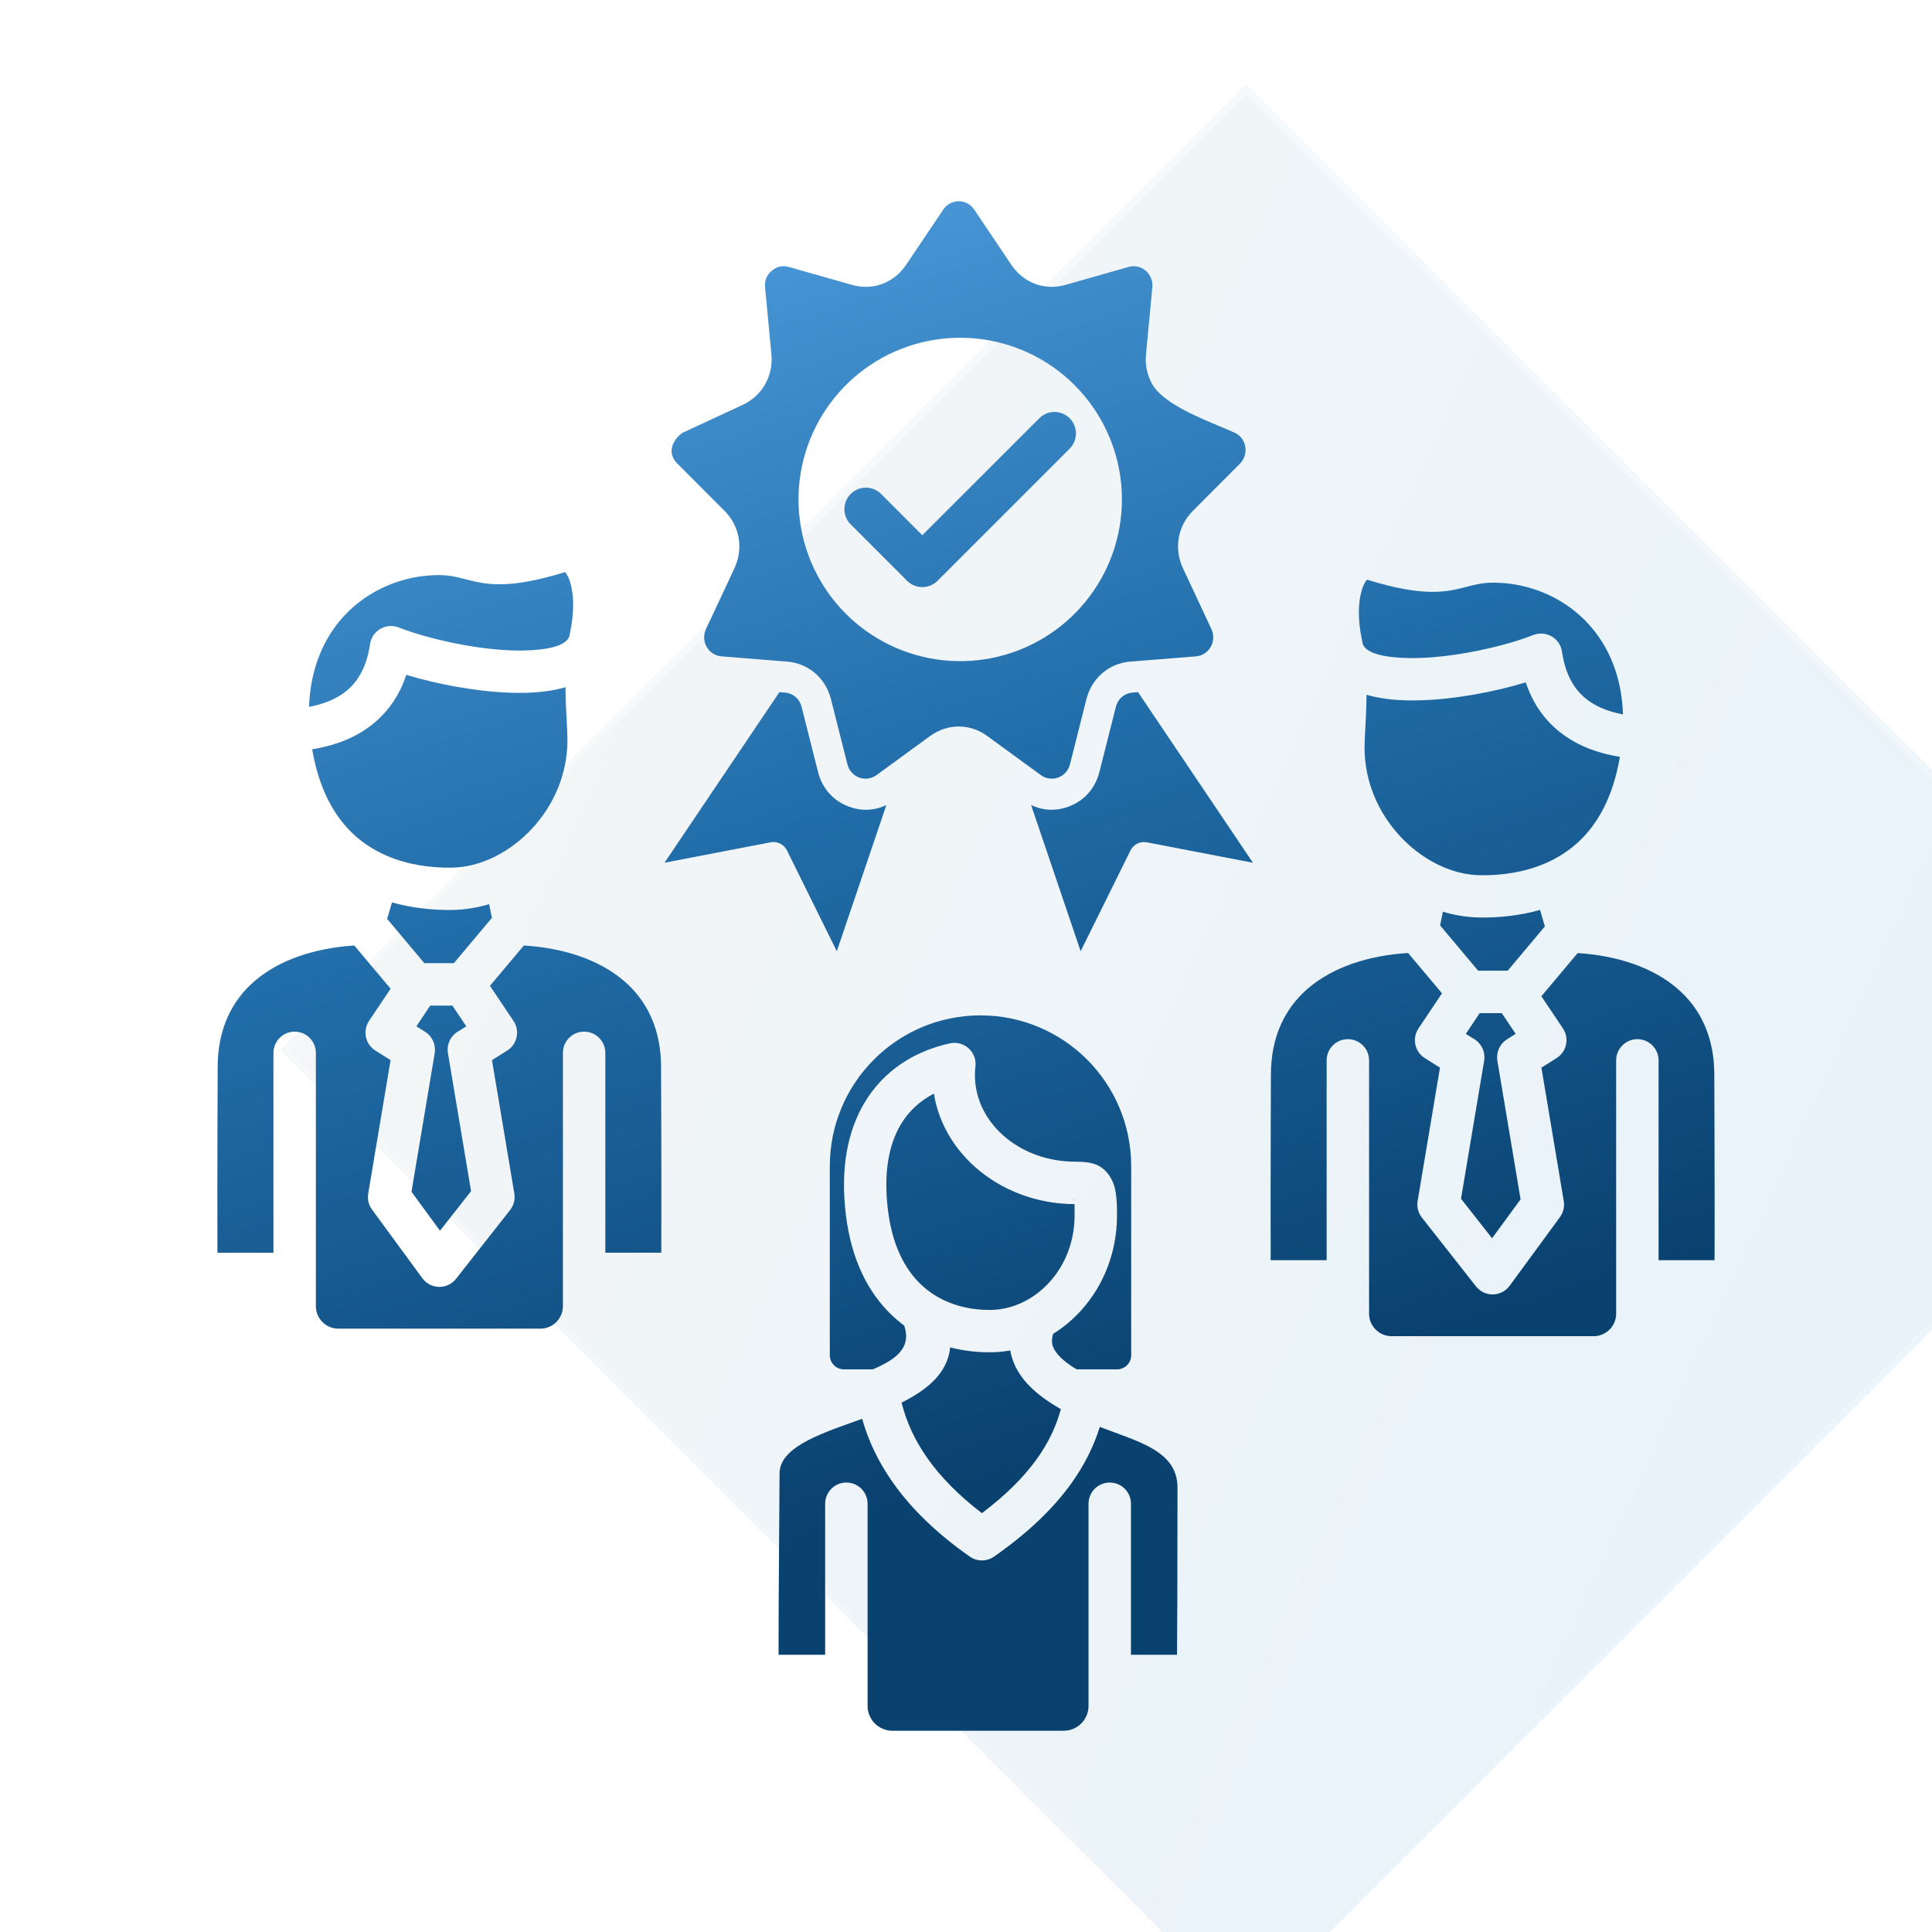 <?xml version="1.0" encoding="UTF-8"?>
<svg xmlns="http://www.w3.org/2000/svg" width="240" height="240" viewBox="0 0 240 240" fill="none">
  <g clip-path="url(#clip0_1437_2385)">
    <g opacity="0.1" filter="url(#filter0_biiii_1437_2385)">
      <path d="M0 120L120 0L240 120L120 240L0 120Z" fill="url(#paint0_linear_1437_2385)"></path>
      <path d="M0.655 120L120 0.655L239.345 120L120 239.345L0.655 120Z" stroke="url(#paint1_linear_1437_2385)" stroke-width="0.927"></path>
    </g>
    <path fill-rule="evenodd" clip-rule="evenodd" d="M53.444 124.922L51.724 127.492L52.808 128.174C53.73 128.756 54.169 129.818 54.001 130.832L51.117 148.047L54.659 152.881L58.517 147.974L55.644 130.832C55.457 129.708 56.01 128.635 56.947 128.104L57.92 127.492L56.2 124.922H53.444ZM38.389 87.811C40.303 87.448 41.847 86.793 43.018 85.841C44.606 84.551 45.587 82.618 45.964 80.043C45.993 79.842 46.045 79.641 46.122 79.439C46.649 78.084 48.175 77.418 49.529 77.945C50.594 78.363 51.904 78.787 53.36 79.176C56.98 80.146 61.364 80.878 65.023 80.809C67.94 80.75 70.242 80.274 70.707 79.095C70.714 79.073 70.725 79.047 70.732 79.022V79.018C70.769 78.82 70.805 78.626 70.846 78.428C71.362 75.909 71.281 73.796 70.824 72.317C70.663 71.793 70.462 71.39 70.242 71.13C70.216 71.101 70.209 71.082 70.205 71.064C62.989 73.287 60.335 72.606 57.668 71.917C56.745 71.679 55.819 71.441 54.535 71.441C53.865 71.441 53.203 71.482 52.562 71.558C48.852 72.013 45.309 73.719 42.696 76.561C40.208 79.274 38.554 83.054 38.389 87.811ZM70.249 85.368C70.257 86.987 70.337 88.484 70.407 89.748C70.451 90.568 70.491 91.268 70.491 91.93C70.491 96.197 68.756 100.027 66.154 102.862C64.826 104.308 63.281 105.491 61.638 106.333C61.561 106.366 61.492 106.403 61.419 106.443C59.71 107.285 57.898 107.761 56.116 107.783C53.459 107.82 50.627 107.421 48.032 106.3L47.977 106.275C46.553 105.652 45.203 104.813 43.999 103.711C41.547 101.466 39.626 98.064 38.78 93.08C41.833 92.586 44.354 91.535 46.341 89.92C48.266 88.36 49.642 86.328 50.473 83.83C50.967 83.98 51.483 84.127 52.01 84.269C56.002 85.339 60.921 86.148 65.133 86.067C66.981 86.031 68.723 85.815 70.249 85.368ZM56.383 119.645L61.108 114.02L60.76 112.321C59.256 112.767 57.712 113.016 56.175 113.038C53.748 113.071 51.19 112.808 48.691 112.097L48.094 114.148L52.712 119.645H56.383ZM65.078 117.451C70.041 117.762 74.425 119.216 77.503 121.842C80.372 124.292 82.121 127.855 82.121 132.557C82.121 134.89 82.132 134.377 82.143 139.097C82.158 144.477 82.176 151.197 82.15 155.613H75.197V130.792C75.197 129.334 74.019 128.155 72.562 128.155C71.106 128.155 69.927 129.334 69.927 130.792V162.26C69.927 163.025 69.612 163.725 69.108 164.23C68.603 164.735 67.903 165.05 67.139 165.05H42.026C41.262 165.05 40.563 164.735 40.058 164.23C39.553 163.725 39.238 163.025 39.238 162.26V130.792C39.238 129.334 38.059 128.155 36.603 128.155C35.147 128.155 33.968 129.334 33.968 130.792V155.613H27.011C26.989 151.197 27.004 144.477 27.018 139.097C27.029 134.377 27.041 134.89 27.041 132.557C27.041 127.859 28.786 124.303 31.648 121.853C34.711 119.231 39.073 117.773 44.014 117.455L48.522 122.82L45.847 126.815C45.038 128.02 45.364 129.653 46.568 130.462L46.63 130.503L48.519 131.689L45.741 148.271C45.617 149.018 45.818 149.743 46.246 150.3L52.464 158.784C53.324 159.956 54.967 160.209 56.138 159.352C56.336 159.206 56.508 159.041 56.65 158.858L63.366 150.314C63.863 149.681 64.024 148.89 63.874 148.157L61.115 131.693L63.003 130.506C64.233 129.734 64.599 128.108 63.827 126.881C63.801 126.841 63.776 126.8 63.746 126.764L60.866 122.461L65.078 117.451ZM188.281 128.43L186.561 125.859H183.809L182.089 128.43L183.063 129.041C184 129.569 184.552 130.645 184.366 131.77L181.493 148.912L185.35 153.819L188.892 148.985L186.009 131.77C185.84 130.755 186.279 129.693 187.202 129.111L188.281 128.43ZM201.229 94.018C198.177 93.523 195.655 92.472 193.668 90.857C191.743 89.297 190.367 87.265 189.537 84.767C189.039 84.918 188.526 85.064 187.999 85.207C184.007 86.276 179.088 87.085 174.876 87.005C173.021 86.968 171.279 86.752 169.753 86.305C169.745 87.924 169.665 89.422 169.595 90.685C169.551 91.506 169.511 92.205 169.511 92.868C169.511 97.134 171.246 100.965 173.848 103.799C175.176 105.246 176.721 106.428 178.367 107.274C178.441 107.307 178.514 107.344 178.587 107.384C180.296 108.226 182.108 108.703 183.89 108.724C186.547 108.761 189.379 108.362 191.974 107.241L192.029 107.216C193.452 106.593 194.803 105.755 196.007 104.652C198.462 102.407 200.384 99.005 201.229 94.018ZM169.273 79.959C169.237 79.761 169.2 79.567 169.16 79.37C168.644 76.85 168.721 74.737 169.182 73.258C169.343 72.734 169.544 72.331 169.764 72.071C169.789 72.042 169.797 72.024 169.8 72.005C177.017 74.228 179.67 73.547 182.338 72.859C183.26 72.621 184.186 72.382 185.471 72.382C186.14 72.382 186.803 72.423 187.443 72.5C191.15 72.946 194.697 74.653 197.309 77.498C199.802 80.212 201.456 83.991 201.617 88.748C199.703 88.386 198.158 87.73 196.987 86.778C195.399 85.489 194.418 83.555 194.041 80.981C194.012 80.779 193.961 80.578 193.884 80.377C193.357 79.022 191.831 78.355 190.477 78.883C189.412 79.3 188.102 79.725 186.645 80.113C183.026 81.084 178.642 81.816 174.986 81.746C172.069 81.688 169.767 81.212 169.303 80.032C169.288 80.014 169.281 79.989 169.273 79.959ZM179.129 123.395L176.249 127.697C176.223 127.738 176.194 127.774 176.168 127.815C175.396 129.045 175.762 130.667 176.991 131.44L178.88 132.627L176.12 149.091C175.97 149.823 176.131 150.614 176.629 151.248L183.348 159.795C183.491 159.978 183.663 160.147 183.86 160.29C185.032 161.15 186.678 160.894 187.535 159.722L193.752 151.237C194.177 150.68 194.382 149.955 194.257 149.208L191.48 132.627L193.43 131.4C194.634 130.59 194.96 128.961 194.151 127.752L191.476 123.757L195.985 118.392C200.925 118.711 205.287 120.168 208.35 122.79C211.212 125.24 212.958 128.796 212.958 133.494C212.958 135.824 212.969 135.314 212.98 140.028C212.994 145.407 213.013 152.131 212.987 156.547H206.034V131.726C206.034 130.268 204.856 129.089 203.399 129.089C201.943 129.089 200.764 130.268 200.764 131.726V163.194C200.764 163.959 200.449 164.658 199.944 165.164C199.439 165.669 198.74 165.984 197.976 165.984H172.86C172.095 165.984 171.396 165.669 170.891 165.164C170.386 164.658 170.071 163.959 170.071 163.194V131.726C170.071 130.268 168.893 129.089 167.436 129.089C165.98 129.089 164.801 130.268 164.801 131.726V156.547H157.848C157.826 152.131 157.844 145.411 157.855 140.031C157.866 135.311 157.877 135.824 157.877 133.491C157.877 128.789 159.627 125.226 162.496 122.776C165.57 120.15 169.954 118.693 174.92 118.385L179.129 123.395ZM178.894 114.957L183.619 120.582H187.29L191.908 115.085L191.311 113.035C188.808 113.741 186.25 114.009 183.828 113.976C182.287 113.954 180.746 113.705 179.242 113.258L178.894 114.957ZM133.472 149.036C133.329 148.812 133.398 148.952 133.479 149.142C133.479 149.076 133.475 149.043 133.472 149.036ZM130.408 159.235C128.469 161.388 125.83 162.684 123.111 162.725C120.03 162.768 116.809 161.864 114.379 159.539C112.348 157.594 110.819 154.602 110.295 150.255C109.743 145.67 110.409 142.202 111.88 139.716C112.894 137.998 114.325 136.724 116.015 135.853C116.579 139.412 118.438 142.587 121.157 144.993C124.337 147.809 128.696 149.56 133.486 149.581C133.49 149.896 133.49 150.354 133.49 150.947C133.49 154.276 132.282 157.155 130.408 159.235ZM138.76 150.944C138.76 148.681 138.613 147.315 137.918 146.216C136.926 144.649 135.667 144.308 133.578 144.308C130.061 144.308 126.903 143.067 124.637 141.06C122.456 139.13 121.109 136.479 121.109 133.571C121.109 133.315 121.113 133.132 121.12 133.022C121.128 132.901 121.142 132.751 121.161 132.571C121.205 132.264 121.197 131.945 121.131 131.627C120.824 130.206 119.422 129.301 118.002 129.609C113.593 130.576 109.757 132.982 107.357 137.043C105.322 140.485 104.37 145.063 105.073 150.878C105.757 156.565 107.898 160.612 110.764 163.354C111.265 163.834 111.788 164.274 112.326 164.669C113.201 167.214 111.558 168.657 109.128 169.792C108.901 169.898 108.667 170.001 108.425 170.107H104.835C104.352 170.107 103.917 169.909 103.598 169.591C103.28 169.272 103.082 168.833 103.082 168.353V144.865C103.082 139.69 105.179 135.007 108.564 131.619C111.953 128.228 116.634 126.134 121.801 126.134C126.972 126.134 131.653 128.232 135.038 131.619C138.427 135.01 140.52 139.694 140.52 144.865V168.353C140.52 168.836 140.322 169.272 140.004 169.591C139.686 169.909 139.246 170.107 138.767 170.107H133.746C132.055 169.093 131.195 168.188 130.844 167.383C130.613 166.852 130.657 166.269 130.815 165.702C132.099 164.903 133.285 163.915 134.324 162.761C137.021 159.762 138.76 155.653 138.76 150.944ZM136.622 177.252C135.85 179.735 134.661 182.075 133.054 184.312C130.745 187.524 127.58 190.494 123.536 193.332C122.654 193.98 121.424 194.031 120.476 193.368C116.396 190.516 113.186 187.418 110.852 184.074C109.113 181.591 107.865 178.984 107.097 176.252C106.757 176.373 106.416 176.497 106.072 176.618C101.52 178.237 96.839 179.903 96.839 183.041C96.839 183.393 96.813 187.297 96.781 191.644C96.748 196.441 96.707 201.905 96.715 205.563H102.504V186.802C102.504 185.345 103.682 184.166 105.139 184.166C106.595 184.166 107.774 185.345 107.774 186.802V211.92C107.774 212.766 108.122 213.539 108.678 214.095C109.238 214.656 110.006 215 110.852 215H132.143C132.988 215 133.761 214.652 134.317 214.095C134.877 213.535 135.221 212.766 135.221 211.92V186.802C135.221 185.345 136.399 184.166 137.856 184.166C139.312 184.166 140.491 185.345 140.491 186.802V205.563H146.211C146.225 203.677 146.24 201.359 146.251 198.935C146.265 195.265 146.273 188.853 146.273 184.814C146.273 180.804 142.595 179.456 138.474 177.944C137.87 177.721 137.248 177.493 136.622 177.252ZM112.001 174.234C112.586 176.622 113.637 178.9 115.152 181.068C116.846 183.488 119.122 185.792 121.98 187.971C124.842 185.81 127.111 183.587 128.791 181.247C130.196 179.292 131.192 177.241 131.784 175.055C131.711 175.014 131.645 174.974 131.576 174.926C128.454 173.132 126.804 171.283 126.021 169.485C125.761 168.888 125.592 168.313 125.497 167.76C124.732 167.895 123.957 167.972 123.173 167.983C121.472 168.009 119.733 167.818 118.035 167.375C117.717 170.521 115.298 172.59 112.001 174.234Z" fill="url(#paint2_linear_1437_2385)"></path>
    <path fill-rule="evenodd" clip-rule="evenodd" d="M121.022 26.038L125.643 32.914C126.393 34.028 127.427 34.829 128.589 35.263C129.754 35.697 131.046 35.758 132.318 35.398L140.188 33.163C141.783 32.709 143.309 34.008 143.147 35.7L142.36 44.002C142.23 45.343 142.516 46.632 143.137 47.73C144.415 49.99 148.585 51.73 151.516 52.953C152.215 53.244 152.843 53.507 153.345 53.739C154.868 54.404 155.189 56.441 154.016 57.615L148.185 63.457C147.239 64.406 146.645 65.58 146.429 66.828C146.215 68.068 146.382 69.377 146.956 70.602L150.476 78.128C151.196 79.668 150.19 81.408 148.551 81.537L140.407 82.187C139.083 82.291 137.888 82.803 136.936 83.617C135.987 84.432 135.289 85.545 134.956 86.862L132.917 94.938C132.504 96.572 130.634 97.259 129.287 96.277L122.642 91.43C121.564 90.641 120.326 90.248 119.092 90.248C117.857 90.248 116.62 90.644 115.542 91.43L108.896 96.277C107.55 97.259 105.679 96.572 105.267 94.938L103.227 86.862C102.894 85.545 102.196 84.429 101.247 83.617C100.295 82.803 99.098 82.291 97.776 82.187L89.633 81.537C87.976 81.406 86.997 79.645 87.707 78.128L91.23 70.602C91.804 69.377 91.971 68.068 91.757 66.828C91.541 65.58 90.947 64.406 90.001 63.457L84.17 57.615C82.272 55.715 84.567 53.816 84.841 53.739L92.276 50.287C92.316 50.269 92.356 50.249 92.393 50.229C93.541 49.666 94.45 48.793 95.049 47.733C95.67 46.635 95.953 45.346 95.826 44.004L95.039 35.702C94.999 35.281 95.049 34.893 95.185 34.553C95.319 34.221 95.548 33.911 95.864 33.64C96.177 33.373 96.517 33.198 96.87 33.12C97.23 33.041 97.61 33.054 98 33.166L105.87 35.4C107.142 35.76 108.434 35.7 109.599 35.266C110.769 34.832 111.8 34.03 112.551 32.914L117.171 26.038C118.1 24.653 120.093 24.655 121.022 26.038ZM103.95 118.165L110.108 100.006C109.549 100.275 108.963 100.452 108.362 100.536C107.401 100.671 106.414 100.562 105.448 100.201C104.477 99.839 103.649 99.275 102.998 98.542C102.347 97.812 101.875 96.914 101.617 95.887L99.578 87.81C99.451 87.308 99.185 86.885 98.825 86.575C98.465 86.268 98.01 86.075 97.498 86.035L96.82 85.981L82.55 107.169L95.737 104.633C96.594 104.47 97.424 104.924 97.784 105.69L103.95 118.165ZM155.643 107.172L141.373 85.984L140.695 86.035C140.183 86.075 139.726 86.268 139.369 86.575C139.008 86.885 138.742 87.308 138.616 87.81L136.576 95.887C136.315 96.914 135.846 97.809 135.195 98.542C134.544 99.275 133.717 99.841 132.745 100.201C131.779 100.562 130.793 100.671 129.831 100.536C129.23 100.452 128.644 100.275 128.085 100.006L134.243 118.165L140.409 105.693C140.77 104.927 141.599 104.47 142.457 104.635L155.643 107.172ZM134.804 74.792C137.753 71.201 139.367 66.699 139.369 62.051C139.372 59.412 138.854 56.797 137.844 54.358C136.835 51.919 135.353 49.703 133.485 47.839C130.199 44.553 125.875 42.508 121.25 42.052C116.626 41.596 111.986 42.758 108.122 45.339C104.258 47.921 101.408 51.762 100.058 56.209C98.709 60.656 98.942 65.433 100.72 69.727C102.497 74.02 105.709 77.565 109.806 79.757C113.904 81.948 118.635 82.651 123.193 81.746C127.751 80.841 131.855 78.384 134.804 74.792ZM132.879 51.96C132.632 51.711 132.338 51.513 132.014 51.378C131.69 51.243 131.343 51.173 130.992 51.173C130.641 51.173 130.293 51.243 129.969 51.378C129.645 51.513 129.352 51.711 129.104 51.96L114.568 66.486L109.452 61.359C108.951 60.859 108.27 60.578 107.561 60.579C106.853 60.58 106.173 60.863 105.672 61.365C105.172 61.867 104.891 62.547 104.892 63.256C104.893 63.965 105.176 64.644 105.678 65.144L112.687 72.153C113.188 72.652 113.867 72.932 114.574 72.932C115.281 72.932 115.96 72.652 116.461 72.153L132.88 55.735C133.378 55.233 133.658 54.555 133.658 53.848C133.658 53.14 133.378 52.462 132.879 51.96Z" fill="url(#paint3_linear_1437_2385)"></path>
  </g>
  <defs>
    <filter id="filter0_biiii_1437_2385" x="-5.798" y="-34.79" width="280.588" height="309.58" color-interpolation-filters="sRGB">
      <feFlood flood-opacity="0" result="BackgroundImageFix"></feFlood>
      <feGaussianBlur in="BackgroundImageFix" stdDeviation="2.899"></feGaussianBlur>
      <feComposite in2="SourceAlpha" operator="in" result="effect1_backgroundBlur_1437_2385"></feComposite>
      <feBlend mode="normal" in="SourceGraphic" in2="effect1_backgroundBlur_1437_2385" result="shape"></feBlend>
      <feColorMatrix in="SourceAlpha" type="matrix" values="0 0 0 0 0 0 0 0 0 0 0 0 0 0 0 0 0 0 127 0" result="hardAlpha"></feColorMatrix>
      <feOffset dx="34.79" dy="34.79"></feOffset>
      <feGaussianBlur stdDeviation="40.008"></feGaussianBlur>
      <feComposite in2="hardAlpha" operator="arithmetic" k2="-1" k3="1"></feComposite>
      <feColorMatrix type="matrix" values="0 0 0 0 0.337 0 0 0 0 0.514 0 0 0 0 0.957 0 0 0 0.18 0"></feColorMatrix>
      <feBlend mode="normal" in2="shape" result="effect2_innerShadow_1437_2385"></feBlend>
      <feColorMatrix in="SourceAlpha" type="matrix" values="0 0 0 0 0 0 0 0 0 0 0 0 0 0 0 0 0 0 127 0" result="hardAlpha"></feColorMatrix>
      <feOffset dy="6.958"></feOffset>
      <feGaussianBlur stdDeviation="10.437"></feGaussianBlur>
      <feComposite in2="hardAlpha" operator="arithmetic" k2="-1" k3="1"></feComposite>
      <feColorMatrix type="matrix" values="0 0 0 0 1 0 0 0 0 1 0 0 0 0 1 0 0 0 0.05 0"></feColorMatrix>
      <feBlend mode="normal" in2="effect2_innerShadow_1437_2385" result="effect3_innerShadow_1437_2385"></feBlend>
      <feColorMatrix in="SourceAlpha" type="matrix" values="0 0 0 0 0 0 0 0 0 0 0 0 0 0 0 0 0 0 127 0" result="hardAlpha"></feColorMatrix>
      <feOffset dy="3.479"></feOffset>
      <feComposite in2="hardAlpha" operator="arithmetic" k2="-1" k3="1"></feComposite>
      <feColorMatrix type="matrix" values="0 0 0 0 1 0 0 0 0 1 0 0 0 0 1 0 0 0 0.05 0"></feColorMatrix>
      <feBlend mode="normal" in2="effect3_innerShadow_1437_2385" result="effect4_innerShadow_1437_2385"></feBlend>
      <feColorMatrix in="SourceAlpha" type="matrix" values="0 0 0 0 0 0 0 0 0 0 0 0 0 0 0 0 0 0 127 0" result="hardAlpha"></feColorMatrix>
      <feOffset dy="-34.79"></feOffset>
      <feGaussianBlur stdDeviation="17.395"></feGaussianBlur>
      <feComposite in2="hardAlpha" operator="arithmetic" k2="-1" k3="1"></feComposite>
      <feColorMatrix type="matrix" values="0 0 0 0 0.337 0 0 0 0 0.514 0 0 0 0 0.957 0 0 0 0.2 0"></feColorMatrix>
      <feBlend mode="overlay" in2="effect4_innerShadow_1437_2385" result="effect5_innerShadow_1437_2385"></feBlend>
    </filter>
    <linearGradient id="paint0_linear_1437_2385" x1="0.193" y1="25.863" x2="230.9" y2="132.472" gradientUnits="userSpaceOnUse">
      <stop stop-color="#A7A9AC"></stop>
      <stop offset="1" stop-color="#007DC5"></stop>
    </linearGradient>
    <linearGradient id="paint1_linear_1437_2385" x1="118.5" y1="-51" x2="120" y2="267" gradientUnits="userSpaceOnUse">
      <stop stop-color="white" stop-opacity="0.51"></stop>
      <stop offset="1" stop-color="#FDF5F5" stop-opacity="0"></stop>
    </linearGradient>
    <linearGradient id="paint2_linear_1437_2385" x1="-37.726" y1="-243.04" x2="101.822" y2="190.846" gradientUnits="userSpaceOnUse">
      <stop offset="0.312" stop-color="#DEF0FF"></stop>
      <stop offset="0.491" stop-color="#77BEF7"></stop>
      <stop offset="0.557" stop-color="#64B5F6"></stop>
      <stop offset="0.694" stop-color="#3F8CCB"></stop>
      <stop offset="0.814" stop-color="#216DA9"></stop>
      <stop offset="1" stop-color="#09416F"></stop>
    </linearGradient>
    <linearGradient id="paint3_linear_1437_2385" x1="-37.726" y1="-243.04" x2="101.822" y2="190.846" gradientUnits="userSpaceOnUse">
      <stop offset="0.312" stop-color="#DEF0FF"></stop>
      <stop offset="0.491" stop-color="#77BEF7"></stop>
      <stop offset="0.557" stop-color="#64B5F6"></stop>
      <stop offset="0.694" stop-color="#3F8CCB"></stop>
      <stop offset="0.814" stop-color="#216DA9"></stop>
      <stop offset="1" stop-color="#09416F"></stop>
    </linearGradient>
    <clipPath id="clip0_1437_2385">
      <rect width="240" height="240" fill="white"></rect>
    </clipPath>
  </defs>
</svg>
